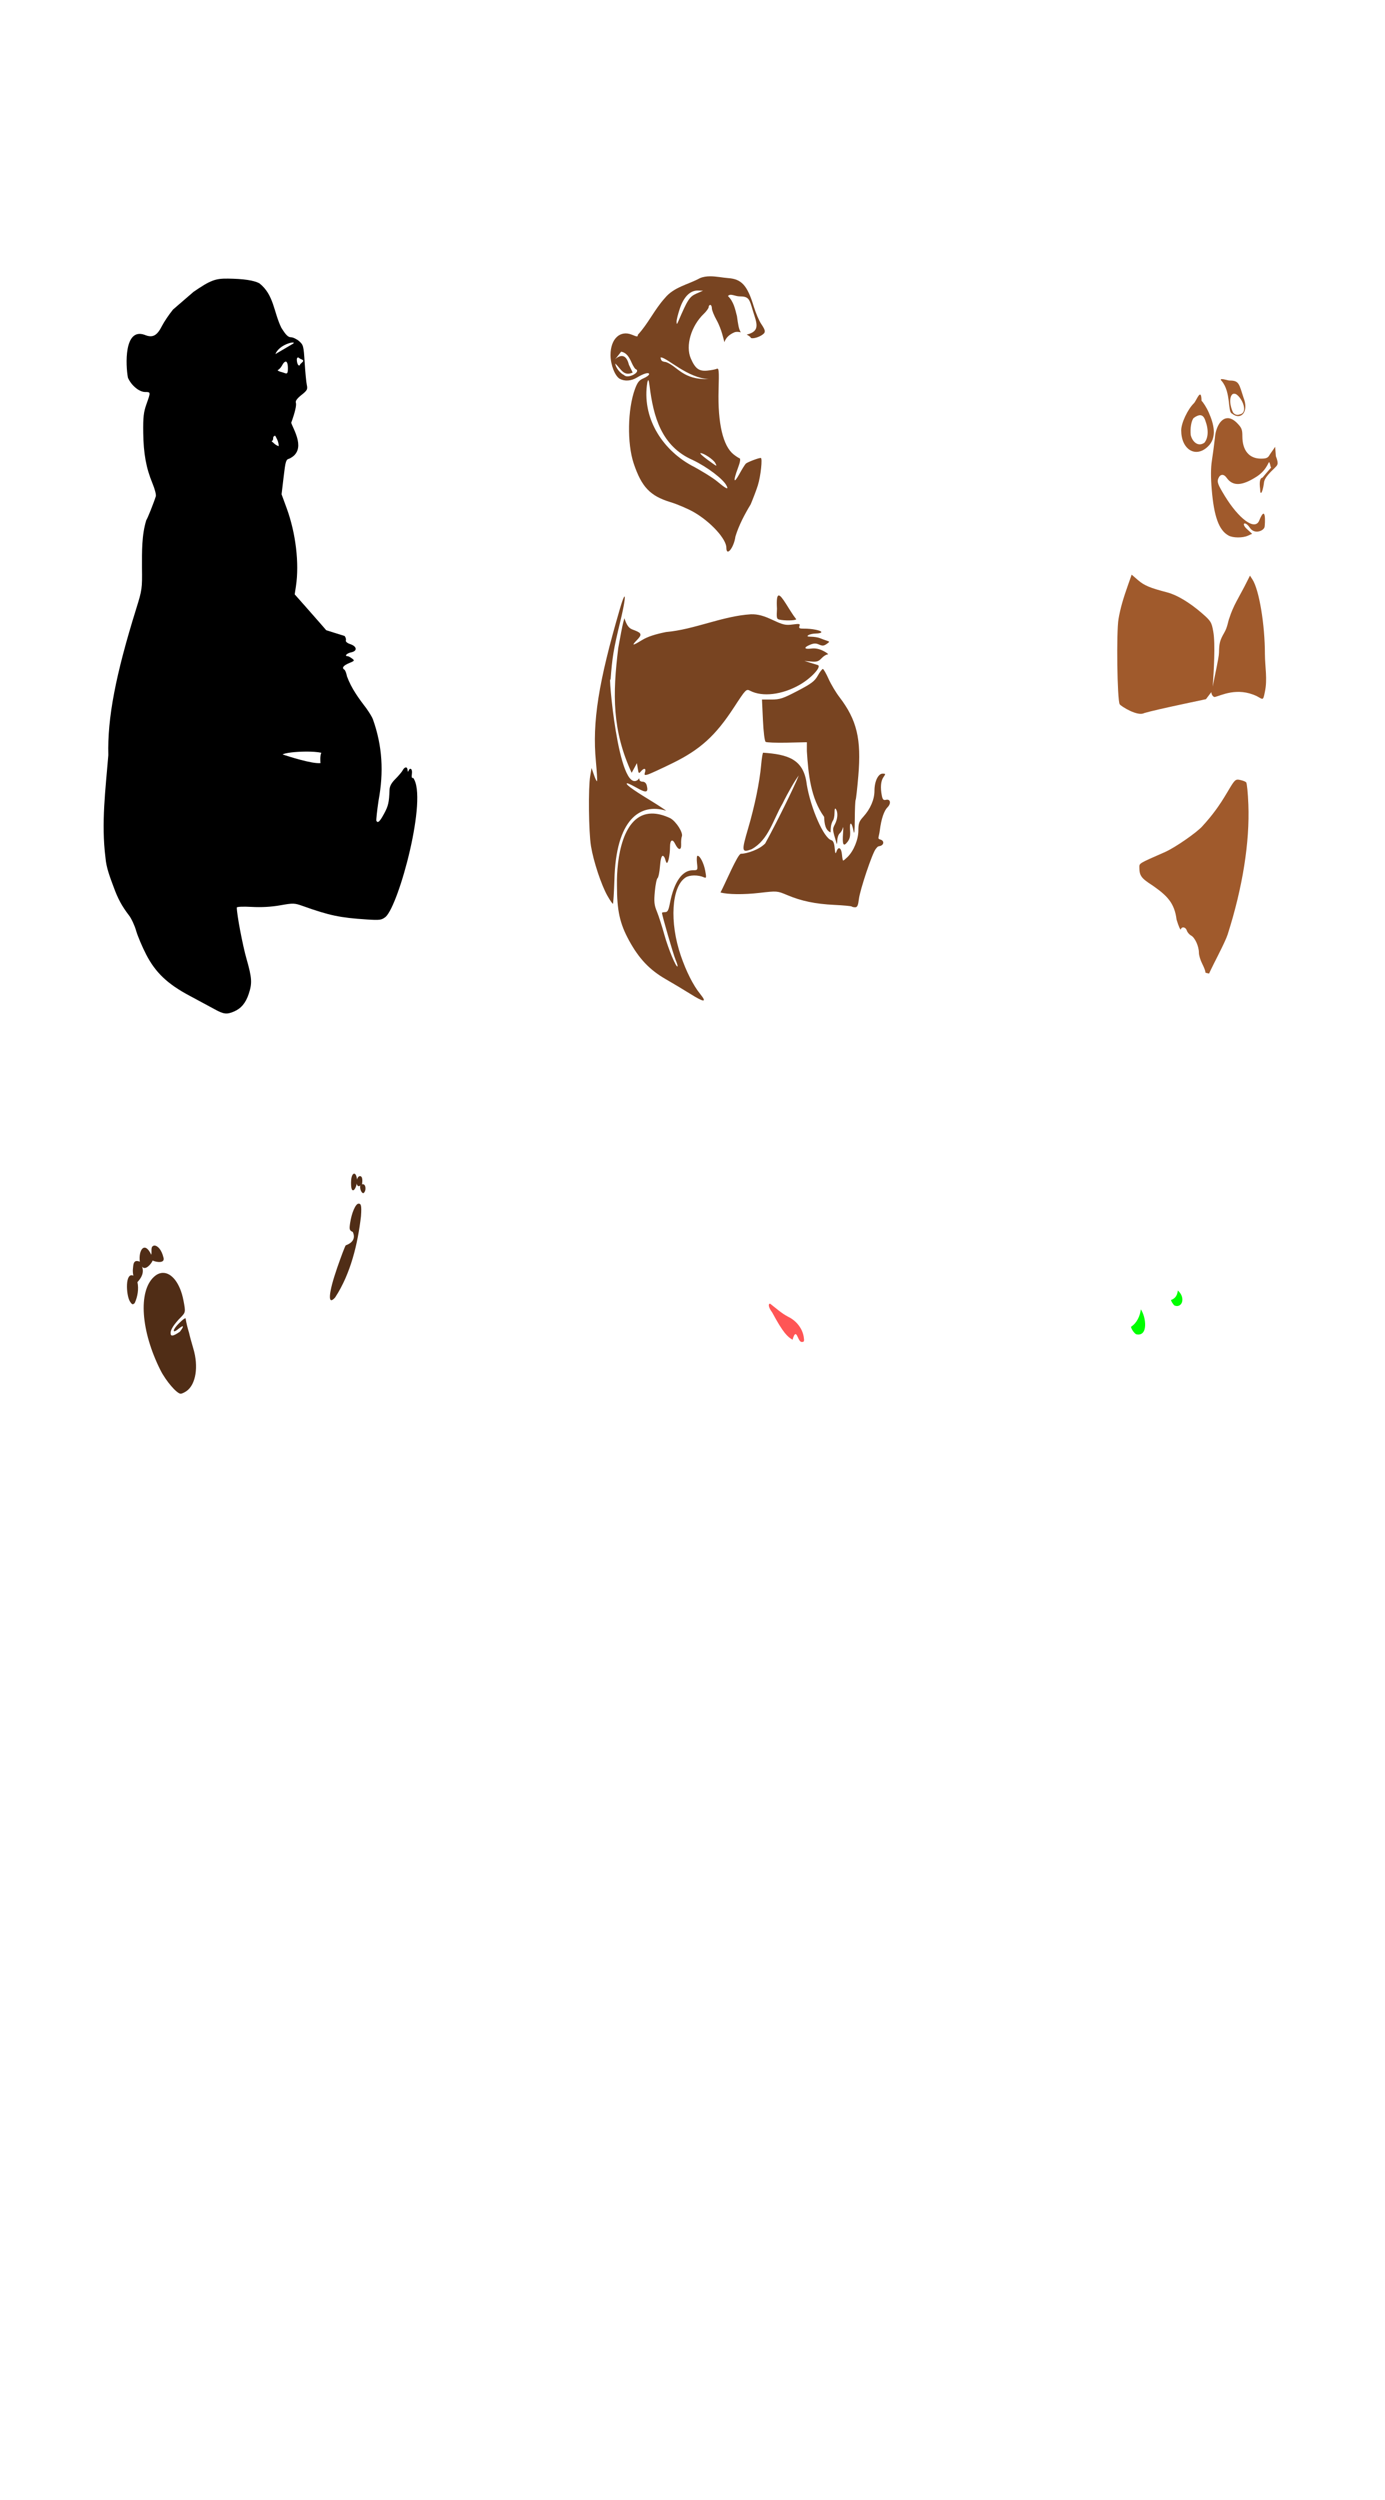 <?xml version="1.0" encoding="UTF-8" standalone="no"?>
<!-- Created with Inkscape (http://www.inkscape.org/) -->

<svg
   xmlns:dc="http://purl.org/dc/elements/1.1/"
   xmlns:cc="http://creativecommons.org/ns#"
   xmlns:rdf="http://www.w3.org/1999/02/22-rdf-syntax-ns#"
   xmlns:svg="http://www.w3.org/2000/svg"
   xmlns="http://www.w3.org/2000/svg"
   xmlns:sodipodi="http://sodipodi.sourceforge.net/DTD/sodipodi-0.dtd"
   xmlns:inkscape="http://www.inkscape.org/namespaces/inkscape"
   id="svg2812"
   version="1.1"
   inkscape:version="0.47 r22583"
   width="260"
   height="469"
   sodipodi:docname="KenaiChat.jpg">
  <defs
     id="defs2816">
    <inkscape:perspective
       sodipodi:type="inkscape:persp3d"
       inkscape:vp_x="0 : 0.5 : 1"
       inkscape:vp_y="0 : 1000 : 0"
       inkscape:vp_z="1 : 0.5 : 1"
       inkscape:persp3d-origin="0.5 : 0.33333333 : 1"
       id="perspective2820" />
    <inkscape:perspective
       id="perspective2925"
       inkscape:persp3d-origin="0.5 : 0.33333333 : 1"
       inkscape:vp_z="1 : 0.5 : 1"
       inkscape:vp_y="0 : 1000 : 0"
       inkscape:vp_x="0 : 0.5 : 1"
       sodipodi:type="inkscape:persp3d" />
    <inkscape:perspective
       id="perspective2925-7"
       inkscape:persp3d-origin="0.5 : 0.33333333 : 1"
       inkscape:vp_z="1 : 0.5 : 1"
       inkscape:vp_y="0 : 1000 : 0"
       inkscape:vp_x="0 : 0.5 : 1"
       sodipodi:type="inkscape:persp3d" />
    <inkscape:perspective
       id="perspective3101"
       inkscape:persp3d-origin="0.5 : 0.33333333 : 1"
       inkscape:vp_z="1 : 0.5 : 1"
       inkscape:vp_y="0 : 1000 : 0"
       inkscape:vp_x="0 : 0.5 : 1"
       sodipodi:type="inkscape:persp3d" />
  </defs>
  <sodipodi:namedview
     pagecolor="#ffffff"
     bordercolor="#666666"
     borderopacity="1"
     objecttolerance="10"
     gridtolerance="10"
     guidetolerance="10"
     inkscape:pageopacity="0"
     inkscape:pageshadow="2"
     inkscape:window-width="1280"
     inkscape:window-height="747"
     id="namedview2814"
     showgrid="false"
     inkscape:zoom="0.36938414"
     inkscape:cx="635.1827"
     inkscape:cy="113.95083"
     inkscape:window-x="0"
     inkscape:window-y="0"
     inkscape:window-maximized="1"
     inkscape:current-layer="svg2812" />
  <path
     style="fill:#000000"
     d="m 42.79,52.272 c -2.377,-0.033 -3.301,0.323 -6.45,2.474 l -3.853,3.324 c -0.756,0.928 -1.691,2.315 -2.077,3.078 -0.956,1.886 -1.777,2.297 -3.296,1.662 -3.843,-1.337 -3.536,5.726 -3.097,8.055 0.622,1.441 2.11,2.682 3.23,2.682 1.055,0 1.06,-0.007 0.246,2.276 -0.532,1.49 -0.641,2.423 -0.604,5.364 0.049,3.92 0.548,6.639 1.738,9.509 0.431,1.04 0.715,2.128 0.623,2.417 -0.411,1.302 -1.606,4.287 -1.785,4.467 -0.873,2.773 -0.817,5.972 -0.812,8.905 0.052,3.938 0.014,4.205 -1.077,7.706 -3.891,12.487 -5.427,20.566 -5.241,27.498 -0.523,6.417 -1.356,12.736 -0.538,19.188 0.153,1.965 0.863,3.716 1.539,5.553 0.793,2.187 1.555,3.588 2.89,5.326 0.447,0.582 1.045,1.873 1.331,2.871 0.286,0.997 1.133,3 1.879,4.448 1.742,3.38 3.999,5.531 8.121,7.724 1.649,0.878 3.732,2 4.627,2.493 1.83,1.008 2.357,1.075 3.749,0.482 1.332,-0.568 2.184,-1.583 2.757,-3.296 0.675,-2.017 0.611,-2.998 -0.415,-6.591 -0.725,-2.538 -1.823,-8.325 -1.823,-9.613 0,-0.163 1.168,-0.215 2.795,-0.123 1.833,0.103 3.679,-0.002 5.364,-0.302 2.435,-0.434 2.655,-0.429 4.231,0.132 4.983,1.776 6.988,2.203 11.964,2.521 2.523,0.162 2.814,0.125 3.598,-0.491 2.53,-2.356 7.919,-22.338 5.165,-26.063 -0.267,0.102 -0.341,-0.124 -0.246,-0.774 0.132,-0.901 -0.337,-1.294 -0.642,-0.538 -0.091,0.226 -0.156,0.165 -0.17,-0.151 -0.031,-0.694 -0.536,-0.671 -0.916,0.038 -0.165,0.309 -0.781,1.036 -1.369,1.624 -0.771,0.771 -1.081,1.357 -1.105,2.087 -0.075,2.298 -0.228,2.976 -1.029,4.448 -0.805,1.479 -1.164,1.815 -1.435,1.322 -0.069,-0.125 0.116,-1.858 0.415,-3.853 0.974,-5.284 0.728,-10.155 -1.067,-15.203 -0.101,-0.317 -0.636,-1.213 -1.19,-1.992 -1.458,-1.918 -2.842,-3.764 -3.683,-6.072 -0.109,-0.584 -0.325,-1.137 -0.472,-1.228 -0.544,-0.336 -0.234,-0.78 0.859,-1.237 1.061,-0.443 1.092,-0.489 0.548,-0.888 -0.317,-0.232 -0.687,-0.425 -0.822,-0.425 -0.658,0 -0.135,-0.555 0.68,-0.718 1.206,-0.241 1.095,-1.128 -0.198,-1.549 -0.54,-0.176 -0.878,-0.464 -0.803,-0.689 0.071,-0.213 -0.034,-0.587 -0.236,-0.831 l -3.447,-1.077 -0.973,-1.124 c -0.535,-0.615 -1.864,-2.125 -2.956,-3.362 l -1.992,-2.247 0.236,-1.53 c 0.647,-4.309 -0.029,-9.96 -1.756,-14.675 l -0.944,-2.569 0.387,-3.258 c 0.352,-2.985 0.436,-3.269 1.067,-3.428 3.354,-1.574 0.716,-5.53 0.359,-6.733 0.708,-1.951 1.032,-3.342 0.869,-3.768 -0.116,-0.303 0.237,-0.801 1.039,-1.435 1.092,-0.865 1.201,-1.062 1.02,-1.898 -0.112,-0.514 -0.293,-2.409 -0.406,-4.212 -0.194,-3.096 -0.25,-3.318 -1.048,-4.004 -0.465,-0.4 -1.157,-0.727 -1.539,-0.727 -0.523,0 -0.967,-0.444 -1.794,-1.785 -1.444,-2.921 -1.376,-6.195 -4.136,-8.348 -1.056,-0.546 -2.959,-0.828 -5.883,-0.869 z m 12.2,11.983 c 0.197,0.007 0.225,0.093 -0.019,0.255 l -3.277,1.926 c 0.618,-1.509 2.704,-2.202 3.296,-2.181 z m 0.982,2.805 c 0.066,-0.006 0.338,0.241 0.425,0.274 0.956,0.329 0.391,0.537 -0.038,1.001 -0.134,0.481 -0.515,0.249 -0.623,-0.604 -0.057,-0.449 0.039,-0.651 0.236,-0.67 z m -2.332,0.774 c 0.25,0.016 0.406,0.439 0.406,1.246 0,0.926 -0.103,1.112 -0.604,0.916 -0.757,-0.296 -0.881,-0.175 -1.341,-0.519 0.991,-0.604 0.846,-1.434 1.539,-1.643 z m -1.983,13.9 c 0.144,0.279 0.679,1.078 0.661,1.983 -0.757,-0.296 -0.872,-0.572 -1.331,-0.916 0.582,-0.399 -0.023,-0.858 0.67,-1.067 z m 5.713,59.274 c 1.127,-0.009 2.228,0.06 2.965,0.227 -0.286,0.383 -0.194,1.807 -0.17,1.936 -1.581,0.174 -6.07,-1.279 -7.13,-1.624 0.501,-0.3 2.456,-0.524 4.334,-0.538 z"
     id="path2970" />
  <path
     style="fill:#ff5555"
     d="m 144.571,244.592 c 1.103,0.84 2.1,1.778 3.352,2.436 1.57,0.745 2.698,2.19 2.956,3.777 0.142,0.873 0.082,1.003 -0.444,0.963 -0.73,-0.128 -0.909,-2.951 -1.654,-0.411 -0.904,-0.54 -1.693,-1.145 -3.832,-5.142 -0.636,-0.809 -0.824,-1.624 -0.378,-1.624 z"
     id="path2986"
     sodipodi:nodetypes="ccscccc" />
  <path
     style="fill:#a05a2c"
     d="m 230.782,71.394 c -0.264,0.003 -2.201,-0.674 -1.43,0.101 1.752,2.054 1.102,5.827 1.899,6.078 1.717,1.411 3.249,-0.355 2.191,-2.959 -0.837,-2.575 -0.814,-3.241 -2.661,-3.22 z m 0.784,2.485 c 0.223,-0.024 0.427,0.04 0.463,0.066 1.161,0.699 2.375,3.501 0.694,3.805 -0.689,0.282 -1.174,-0.203 -1.292,-0.442 -0.914,-2.146 -0.356,-3.378 0.135,-3.43 z m -7.425,1.764 c -1.17,1.121 -2.399,3.726 -2.399,5.09 0,3.58 2.679,5.245 4.967,3.088 1.869,-1.715 1.122,-4.346 0.227,-6.384 -0.445,-1.011 -1.095,-2.005 -1.379,-2.238 -0.039,-2.687 -0.974,0.008 -1.416,0.444 z m 1.152,2.257 c 0.432,0.006 0.759,0.323 0.982,1.02 0.662,1.782 0.533,3.296 -0.189,4.155 -1.331,0.879 -2.298,-0.405 -2.55,-1.407 -0.146,-1.298 0.098,-2.744 0.548,-3.248 0.474,-0.341 0.872,-0.524 1.209,-0.519 z m 5.09,0.557 c -1.33,0.086 -2.196,1.94 -2.314,3.721 -0.135,1.215 -0.392,3.123 -0.567,4.24 -0.213,1.361 -0.22,3.155 -0.028,5.439 0.425,5.075 1.347,7.61 3.135,8.612 0.841,0.471 2.675,0.483 3.673,0.028 l 0.774,-0.349 -0.954,-0.869 c -1.204,-1.1 -0.366,-1.619 0.538,-0.246 0.841,1.277 2.622,0.582 2.757,-0.189 0.089,-0.51 0.321,-4.457 -1.01,-1.18 -0.816,2.008 -3.899,-0.421 -6.45,-4.599 -1.291,-2.114 -1.487,-2.615 -1.246,-3.248 0.337,-0.886 1.016,-0.966 1.568,-0.189 1.169,1.647 2.889,1.577 5.694,-0.236 2.195,-1.457 2.183,-3.244 2.389,-2.512 0.163,0.368 0.139,0.699 0.283,0.85 -0.557,0.579 -1.622,1.913 -1.671,1.917 -0.433,0.039 -0.567,0.848 -0.397,2.096 0.011,1.337 0.429,0.771 0.689,-0.935 0.075,-0.49 -0.073,-1.033 2.059,-3.022 0.453,-0.502 0.842,-0.597 0.208,-2.2 l -0.132,-1.756 -1.01,1.454 c -0.338,0.632 -0.632,0.765 -1.653,0.765 -2.214,0 -3.494,-1.529 -3.494,-4.183 0,-1.314 -0.13,-1.631 -1.086,-2.587 -0.648,-0.619 -1.236,-0.855 -1.756,-0.822 z m -17.942,29.359 -0.614,1.738 c -1,2.802 -1.518,4.633 -1.851,6.563 -0.424,2.456 -0.25,15.216 0.217,16.016 0.317,0.431 3.401,2.329 4.599,1.653 1.193,-0.353 3.826,-0.956 8.442,-1.936 l 3.154,-0.67 1.012,-1.335 c -0.031,0.291 0.248,0.929 0.65,0.929 1.206,-0.297 4.189,-1.897 7.857,-0.179 1.211,0.636 1.192,0.987 1.549,-0.822 0.501,-2.339 0.016,-4.64 0,-7.045 0,-5.558 -1.085,-12.066 -2.332,-13.995 l -0.472,-0.737 -1.01,2.002 c -1.01,1.951 -2.173,3.756 -2.833,5.892 -0.286,0.665 -0.354,1.733 -0.973,2.795 -0.823,1.412 -0.971,1.98 -1.001,3.777 -0.017,1.008 -0.911,4.813 -1.173,6.361 0.176,-2.728 0.531,-7.923 0.097,-10.346 -0.314,-1.753 -0.45,-1.971 -2.125,-3.428 -2.297,-1.998 -4.697,-3.435 -6.525,-3.909 -3.201,-0.831 -4.285,-1.28 -5.449,-2.276 l -1.218,-1.048 z m 19.906,38.452 c -0.526,0.004 -0.814,0.439 -1.964,2.389 -1.5,2.545 -2.775,4.283 -4.703,6.393 -1.114,1.219 -5.151,4.002 -6.96,4.797 -5.01,2.203 -4.839,2.094 -4.835,2.918 0.008,1.534 0.367,2.016 2.474,3.362 2.682,1.873 4.123,3.234 4.514,6.412 0.367,1.209 0.725,2.029 0.793,1.823 0.195,-0.586 0.921,-0.443 1.133,0.227 0.106,0.333 0.467,0.755 0.803,0.935 0.721,0.386 1.464,2.019 1.464,3.22 0,0.469 0.272,1.388 0.604,2.04 0.332,0.652 0.604,1.343 0.604,1.539 0,0.265 0.113,0.178 0.699,0.34 0.797,-1.793 2.999,-5.807 3.494,-7.356 2.805,-8.781 4.159,-17.306 3.881,-24.392 -0.084,-2.134 -0.267,-3.997 -0.415,-4.146 -0.149,-0.149 -0.678,-0.347 -1.171,-0.444 -0.161,-0.032 -0.294,-0.058 -0.415,-0.057 z"
     id="path2972"
     sodipodi:nodetypes="cccccccccccsccccccccccccssscccsssssscccscsccccssccccscccccccccccccsscssscccssssccsssssscssssc" />
  <path
     id="path2960"
     style="fill:#784421"
     d="m 146.151,111.726 c -0.276,0.07 -0.395,0.768 -0.293,2.493 -0.085,1.617 -0.081,1.89 0.387,2.011 0.957,0.249 3.066,0.217 3.23,-0.047 -1.363,-1.719 -2.718,-4.611 -3.324,-4.457 z m -28.924,0.189 c -0.117,0.043 -0.4,0.748 -0.84,2.257 -4.056,13.88 -5.221,21.283 -4.523,28.669 0.187,1.976 0.278,3.65 0.208,3.721 -0.07,0.07 -0.322,-0.454 -0.567,-1.171 l -0.453,-1.303 -0.255,1.511 c -0.377,2.178 -0.287,10.491 0.142,13.126 0.469,2.882 1.946,7.334 3.107,9.368 0.499,0.873 0.954,1.53 1.02,1.464 0.066,-0.066 0.194,-2.044 0.274,-4.401 0.257,-11.49 4.854,-14.538 9.698,-13.05 -0.076,-0.123 -1.623,-1.132 -3.437,-2.238 -3.018,-1.839 -4.427,-2.908 -3.815,-2.908 0.132,0 0.963,0.402 1.841,0.897 1.687,0.952 2.121,0.841 1.794,-0.463 -0.118,-0.472 -0.401,-0.737 -0.784,-0.737 -0.329,0 -0.592,-0.17 -0.595,-0.378 -0.004,-0.292 -0.065,-0.293 -0.246,-0.009 -3.751,3.108 -5.714,-21.206 -5.184,-18.65 0.31,-4.255 0.575,-5.855 1.832,-11.02 0.725,-2.98 0.979,-4.755 0.784,-4.684 z m 23.749,3.333 c -5.393,0.335 -10.562,2.856 -15.949,3.333 -2.035,0.405 -3.496,0.891 -4.476,1.492 -1.835,1.125 -2.053,1.128 -0.973,0 0.689,-0.719 0.789,-0.984 0.5,-1.331 -1.319,-0.921 -2.047,-0.2 -2.861,-2.757 l -0.246,0.907 c -0.136,0.499 -0.544,2.606 -0.907,4.684 -1.073,8.69 -1.155,15.439 2.512,23.419 l 0.5,-0.907 0.491,-0.907 0.161,1.029 c 0.143,0.924 0.205,0.979 0.576,0.529 0.579,-0.702 1.025,-0.626 0.784,0.132 -0.175,0.551 -0.106,0.613 0.51,0.444 0.39,-0.107 2.475,-1.067 4.637,-2.125 5.181,-2.536 8.062,-5.132 11.492,-10.387 2.304,-3.529 2.359,-3.585 3.097,-3.201 2.307,1.197 5.997,0.755 9.283,-1.114 2.218,-1.262 4.236,-3.477 3.39,-3.721 -0.203,-0.058 -0.844,-0.254 -1.426,-0.434 l -1.058,-0.331 1.265,0.113 c 1.027,0.093 1.382,-0.015 1.936,-0.604 0.374,-0.398 0.887,-0.727 1.143,-0.727 0.255,0 -0.069,-0.28 -0.727,-0.623 -0.822,-0.428 -1.555,-0.579 -2.332,-0.482 -1.368,0.171 -1.48,-0.195 -0.217,-0.718 0.705,-0.292 1.106,-0.295 1.69,-0.028 0.606,0.276 0.892,0.251 1.398,-0.104 0.615,-0.431 0.618,-0.443 0.057,-0.623 -0.32,-0.102 -0.902,-0.319 -1.284,-0.472 -0.382,-0.153 -1.13,-0.271 -1.662,-0.274 -0.736,-0.004 -0.855,-0.079 -0.51,-0.302 0.249,-0.161 0.895,-0.3 1.435,-0.302 0.54,-0.002 0.982,-0.116 0.982,-0.264 0,-0.313 -1.816,-0.674 -3.286,-0.652 -0.82,0.013 -0.975,-0.082 -0.822,-0.482 0.166,-0.433 0.003,-0.466 -1.303,-0.293 -1.309,0.174 -1.775,0.064 -3.768,-0.869 -1.609,-0.753 -2.735,-1.086 -4.032,-1.048 l 0,-1e-5 z m 13.494,10.255 c -0.131,0 -0.558,0.559 -0.944,1.246 -0.592,1.053 -1.183,1.506 -3.796,2.871 -2.733,1.428 -3.314,1.624 -4.892,1.624 l -1.794,0 0.179,3.853 c 0.104,2.263 0.315,3.953 0.51,4.089 0.183,0.127 1.996,0.195 4.032,0.151 l 3.702,-0.085 0,1.662 c 0.279,4.327 0.71,8.827 3.248,12.352 0.043,1.33 0.241,2.504 1.209,2.908 0.002,-0.764 0.038,-1.495 0.406,-2.172 0.183,-0.183 0.331,-0.85 0.331,-1.473 0,-0.773 0.091,-0.997 0.274,-0.708 0.409,0.645 0.318,1.837 -0.208,2.842 -0.48,0.918 -0.482,0.882 0.34,3.626 0.05,0.166 0.1,-0.122 0.113,-0.642 0.013,-0.52 0.223,-1.105 0.463,-1.303 0.239,-0.199 0.501,-0.658 0.585,-1.02 0.084,-0.362 0.105,0.057 0.038,0.935 -0.17,2.218 0.048,2.69 0.812,1.719 0.459,-0.584 0.58,-1.11 0.5,-2.247 -0.119,-1.703 0.319,-1.571 0.652,0.198 0.145,0.77 0.223,0.036 0.236,-2.238 0.01,-1.865 0.083,-3.497 0.161,-3.626 0.077,-0.129 0.302,-2.142 0.5,-4.476 0.591,-6.955 -0.263,-10.516 -3.569,-14.835 -0.651,-0.851 -1.563,-2.38 -2.021,-3.4 -0.457,-1.019 -0.936,-1.851 -1.067,-1.851 z m -11.2,15.713 c -0.102,-7.5e-4 -0.273,1.054 -0.387,2.342 -0.283,3.194 -1.206,7.68 -2.465,11.955 -1.243,4.223 -1.192,4.519 0.68,3.815 3.204,-1.765 4.027,-5.539 5.808,-8.565 1.002,-2.053 2.371,-4.422 3.041,-5.269 -0.79,2.064 -4.488,9.502 -6.299,12.748 -1.033,1.112 -3.402,1.936 -4.552,1.936 -0.602,0 -2.917,5.529 -3.843,7.271 1.446,0.369 4.274,0.422 7.366,0.066 3.253,-0.375 3.284,-0.372 5.156,0.415 2.669,1.123 5.248,1.663 8.839,1.841 1.713,0.085 3.185,0.22 3.267,0.302 0.083,0.083 0.379,0.151 0.661,0.151 0.389,0 0.553,-0.366 0.689,-1.52 0.21,-1.774 2.528,-8.667 3.163,-9.415 0.239,-0.282 0.325,-0.487 0.68,-0.538 0.885,-0.127 1.008,-1.027 0.17,-1.246 -0.602,-0.157 -0.253,-0.373 -0.085,-1.69 0.278,-2.185 0.787,-3.695 1.464,-4.372 0.72,-0.72 0.514,-1.597 -0.321,-1.379 -0.442,0.116 -0.615,-0.061 -0.755,-0.765 -0.307,-1.534 -0.2,-2.782 0.293,-3.485 0.44,-0.628 0.432,-0.67 -0.142,-0.67 -0.841,0 -1.539,1.451 -1.539,3.211 0,1.639 -0.771,3.432 -2.106,4.892 -0.772,0.844 -0.914,1.247 -0.916,2.569 -0.003,1.707 -0.875,3.83 -2.04,4.977 -0.374,0.368 -0.739,0.67 -0.812,0.67 -0.073,0 -0.175,-0.504 -0.227,-1.114 -0.109,-1.29 -0.663,-1.634 -1.01,-0.633 -0.201,0.579 -0.259,0.469 -0.359,-0.633 -0.083,-0.91 -0.28,-1.357 -0.633,-1.454 -1.409,-0.39 -3.84,-5.899 -4.608,-10.444 -0.546,-4.835 -3.658,-5.643 -8.178,-5.968 z m -20.926,11.417 c -5.479,0.074 -6.622,8.468 -6.525,13.513 -7.5e-4,4.702 0.535,7.125 2.257,10.284 1.862,3.416 3.856,5.527 6.884,7.271 1.366,0.787 3.429,2.017 4.58,2.739 2.677,1.678 3.235,1.687 1.889,0.028 -1.285,-1.583 -2.605,-4.191 -3.626,-7.177 -2.153,-6.296 -1.746,-12.924 0.897,-14.656 0.764,-0.5 2.369,-0.515 3.466,-0.028 0.437,0.194 0.464,0.052 0.227,-1.218 -0.272,-1.455 -0.975,-2.833 -1.445,-2.833 -0.142,0 -0.188,0.612 -0.104,1.36 0.152,1.352 0.146,1.36 -0.784,1.36 -1.991,0 -3.524,2.189 -4.287,6.119 -0.271,1.398 -0.447,1.738 -0.916,1.738 -0.321,0 -0.585,0.063 -0.585,0.142 0,0.444 2.115,7.755 2.531,8.744 0.273,0.649 0.45,1.231 0.387,1.294 -0.261,0.261 -1.733,-3.274 -2.474,-5.949 -0.438,-1.579 -1.066,-3.536 -1.398,-4.344 -0.507,-1.235 -0.567,-1.835 -0.387,-3.777 0.117,-1.27 0.348,-2.389 0.51,-2.493 0.162,-0.104 0.365,-1.09 0.453,-2.191 0.113,-1.41 0.276,-2.002 0.567,-2.002 0.487,0.35 0.358,0.833 0.68,1.331 0.285,0.176 0.637,-1.489 0.642,-3.05 0.004,-1.273 0.468,-1.516 0.963,-0.5 0.603,1.238 1.184,1.267 1.124,0.057 -0.028,-0.556 0.029,-1.214 0.132,-1.464 0.28,-0.679 -1.024,-2.755 -2.144,-3.409 -1.331,-0.631 -2.498,-0.901 -3.513,-0.888 z M 133.327,51.838 c -0.676,-8.93e-4 -1.339,0.091 -1.955,0.359 -2.199,1.205 -4.849,1.629 -6.563,3.73 -1.966,2.171 -3.15,4.829 -5.071,6.884 0,0.399 -0.119,0.4 -1.077,0 -2.251,-0.94 -4.064,0.769 -4.051,3.824 0.008,1.83 0.847,3.961 1.756,4.448 0.913,0.488 2.126,0.403 3.182,-0.236 1.29,-0.78 2.304,-1.071 2.304,-0.652 0,0.186 -0.461,0.537 -1.029,0.774 -0.833,0.348 -1.152,0.737 -1.624,2.021 -1.386,3.765 -1.496,10.212 -0.236,13.966 1.482,4.415 3.081,6.089 6.893,7.252 1.372,0.419 3.37,1.282 4.448,1.908 3.143,1.825 6.05,5.012 6.053,6.648 0.003,1.757 1.42,2e-5 1.7,-2.106 0.662,-2.148 1.718,-4.137 2.871,-6.044 0.506,-1.21 1.108,-2.812 1.341,-3.56 0.538,-1.727 0.902,-5.143 0.548,-5.137 -0.484,0.008 -2.539,0.802 -2.823,1.086 -0.153,0.153 -0.696,1.022 -1.199,1.936 -1.068,1.938 -1.204,1.381 -0.274,-1.105 0.428,-1.144 0.53,-1.778 0.312,-1.851 -0.182,-0.061 -0.676,-0.381 -1.105,-0.718 -2.001,-1.574 -3.004,-5.842 -2.833,-12.078 0.101,-3.682 0.062,-4.177 -0.34,-3.994 -0.253,0.115 -1.05,0.268 -1.766,0.34 -1.569,0.158 -2.283,-0.373 -3.116,-2.304 -1.018,-2.359 0.067,-6.069 2.446,-8.348 0.504,-0.483 0.916,-1.057 0.916,-1.275 0,-0.218 0.136,-0.397 0.302,-0.397 0.166,0 0.302,0.288 0.302,0.642 0,0.354 0.397,1.34 0.878,2.191 0.481,0.851 0.9,2.037 1.058,2.606 0.227,0.821 0.354,1.299 0.406,1.549 0.307,-0.865 0.936,-1.457 1.955,-1.879 0.319,-0.096 0.72,-0.069 1.133,0.028 -0.383,-0.549 -0.526,-1.586 -0.718,-3.012 -0.373,-1.426 -0.61,-2.721 -1.69,-3.787 0.421,-0.574 1.351,0.057 2.153,0.057 1.778,0 1.857,0.486 2.512,2.663 0.685,2.275 1.54,3.863 -1.143,4.504 0.284,0.152 0.533,0.321 0.708,0.491 0,0.387 1.225,0.173 2.077,-0.359 0.82,-0.512 0.807,-0.834 -0.075,-2.134 -0.394,-0.581 -1.024,-2.057 -1.398,-3.286 -1.196,-3.931 -2.278,-5.128 -4.788,-5.307 -1.084,-0.085 -2.253,-0.338 -3.381,-0.34 z m -2.314,2.672 0.963,0.028 -1.265,0.557 c -1.267,0.563 -1.624,1.115 -3.352,5.137 -0.288,0.671 -0.331,0.684 -0.349,0.132 -0.011,-0.342 0.267,-1.457 0.614,-2.484 0.745,-2.206 1.942,-3.403 3.39,-3.371 z m -14.41,11.473 c 1.046,0.18 1.545,1.102 1.955,2.03 0.304,0.709 0.697,1.284 0.869,1.284 0.864,0.55 -1.617,1.855 -2.266,1.077 -0.752,-0.316 -1.653,-1.501 -1.653,-2.172 1.13,1.091 1.551,2.437 3.267,1.7 l -0.718,-1.483 c -1.003,-4.144 -4.384,1.433 -1.454,-2.436 z m 7.488,1.077 c 1.09,0.019 5.077,3.923 8.962,4.051 -4.843,0.21 -5.812,-2.352 -7.998,-3.173 -0.605,-0.111 -0.95,-0.073 -1.058,-0.869 0.029,-0.008 0.059,-0.01 0.094,-0.009 z m -2.399,4.268 c 0.079,-0.014 0.145,0.322 0.255,1.105 0.703,5.673 2.18,11.293 8.112,13.881 2.714,1.303 5.643,3.518 6.317,4.778 0.468,0.874 -0.028,0.657 -1.709,-0.746 -0.844,-0.705 -3.054,-2.072 -4.91,-3.041 -5.628,-3.114 -9.302,-9.123 -8.234,-15.591 0.069,-0.24 0.123,-0.379 0.17,-0.387 z m 9.821,13.683 c 0.609,0 2.406,1.203 2.748,1.841 0.4,0.748 0.41,0.757 -1.501,-0.642 -0.898,-0.657 -1.46,-1.199 -1.246,-1.199 z" />
  <path
     id="path2832"
     style="fill:#502d16"
     d="m 30.54,238.812 c 1.676,-0.058 3.286,1.926 3.909,5.213 0.405,2.133 0.398,2.206 -0.548,3.163 -1.19,1.204 -1.879,2.254 -1.879,2.88 0,0.73 0.432,0.677 1.747,-0.217 0.692,-0.901 0.901,-1.462 -0.217,-0.576 -1.284,1.08 -1.22,0.226 0.076,-1.029 0.652,-0.632 1.012,-0.924 1.209,-0.916 0.139,0.877 0.36,1.757 0.661,2.748 0.111,0.54 0.466,1.843 0.784,2.899 1.029,3.418 0.492,6.78 -1.275,8.017 -0.387,0.271 -0.874,0.491 -1.086,0.491 -0.729,0 -2.79,-2.402 -3.815,-4.448 -3.658,-7.302 -4.18,-14.724 -1.228,-17.46 0.539,-0.5 1.103,-0.746 1.662,-0.765 z m -1.577,-5.128 c 0.692,0 1.392,0.901 1.709,2.191 0.417,1.224 -1.352,0.943 -2.011,0.623 -0.28,0.679 -1.441,1.983 -2.002,1.114 0.43,1.16 -0.092,2.099 -0.859,2.937 0.282,1.264 0.034,2.755 -0.51,3.919 -0.37,0.37 -0.494,0.328 -0.925,-0.331 -0.703,-1.221 -0.914,-5.541 0.67,-4.797 -0.086,-0.422 -0.123,-0.876 -0.085,-1.237 0.083,-0.778 0.031,-1.903 1.294,-1.388 -0.279,-2.236 0.933,-3.934 2.153,-1.294 0.161,-0.695 -0.227,-1.591 0.567,-1.738 z m 38.339,-7.857 c 0.399,0 0.636,0.111 0.463,2.37 -0.606,5.199 -1.943,10.795 -4.854,15.232 -1.454,1.649 -1.274,-0.794 0.406,-5.628 0.757,-2.179 1.471,-4.052 1.586,-4.155 1.486,-0.54 1.806,-1.482 1.322,-2.512 -0.631,-0.289 -0.681,-0.457 -0.5,-1.671 0.284,-1.909 1.031,-3.636 1.577,-3.636 z m -0.831,-5.628 c 0.241,-0.024 0.474,0.337 0.538,1.095 0.034,-0.099 0.16,-0.543 0.519,-0.642 0.649,-0.01 0.493,1.109 0.434,1.558 0.716,-0.259 0.867,1.147 0.316,1.619 -0.332,0.205 -0.829,-0.795 -0.628,-1.459 -0.253,0.363 -0.647,0.132 -0.68,-0.331 -0.155,0.956 -0.693,1.693 -0.954,1.02 -0.106,-0.273 -0.147,-1.021 -0.094,-1.662 0.063,-0.771 0.307,-1.176 0.548,-1.199 z" />
  <path
     id="path2900-1"
     style="fill:#00ff00"
     d="m 221.104,242.111 c 1.579,1.418 0.76,3.394 -0.625,2.824 -0.21,-0.154 -0.639,-0.801 -0.652,-1.035 0.864,-0.281 1.211,-1.001 1.278,-1.789 z m -6.945,3.547 c 0.974,1.361 1.476,5.207 -0.877,4.673 -0.416,-0.24 -0.938,-1.043 -0.963,-1.407 1.086,-0.682 1.708,-2.041 1.84,-3.266 z"
     sodipodi:nodetypes="cccccccc" />
</svg>
